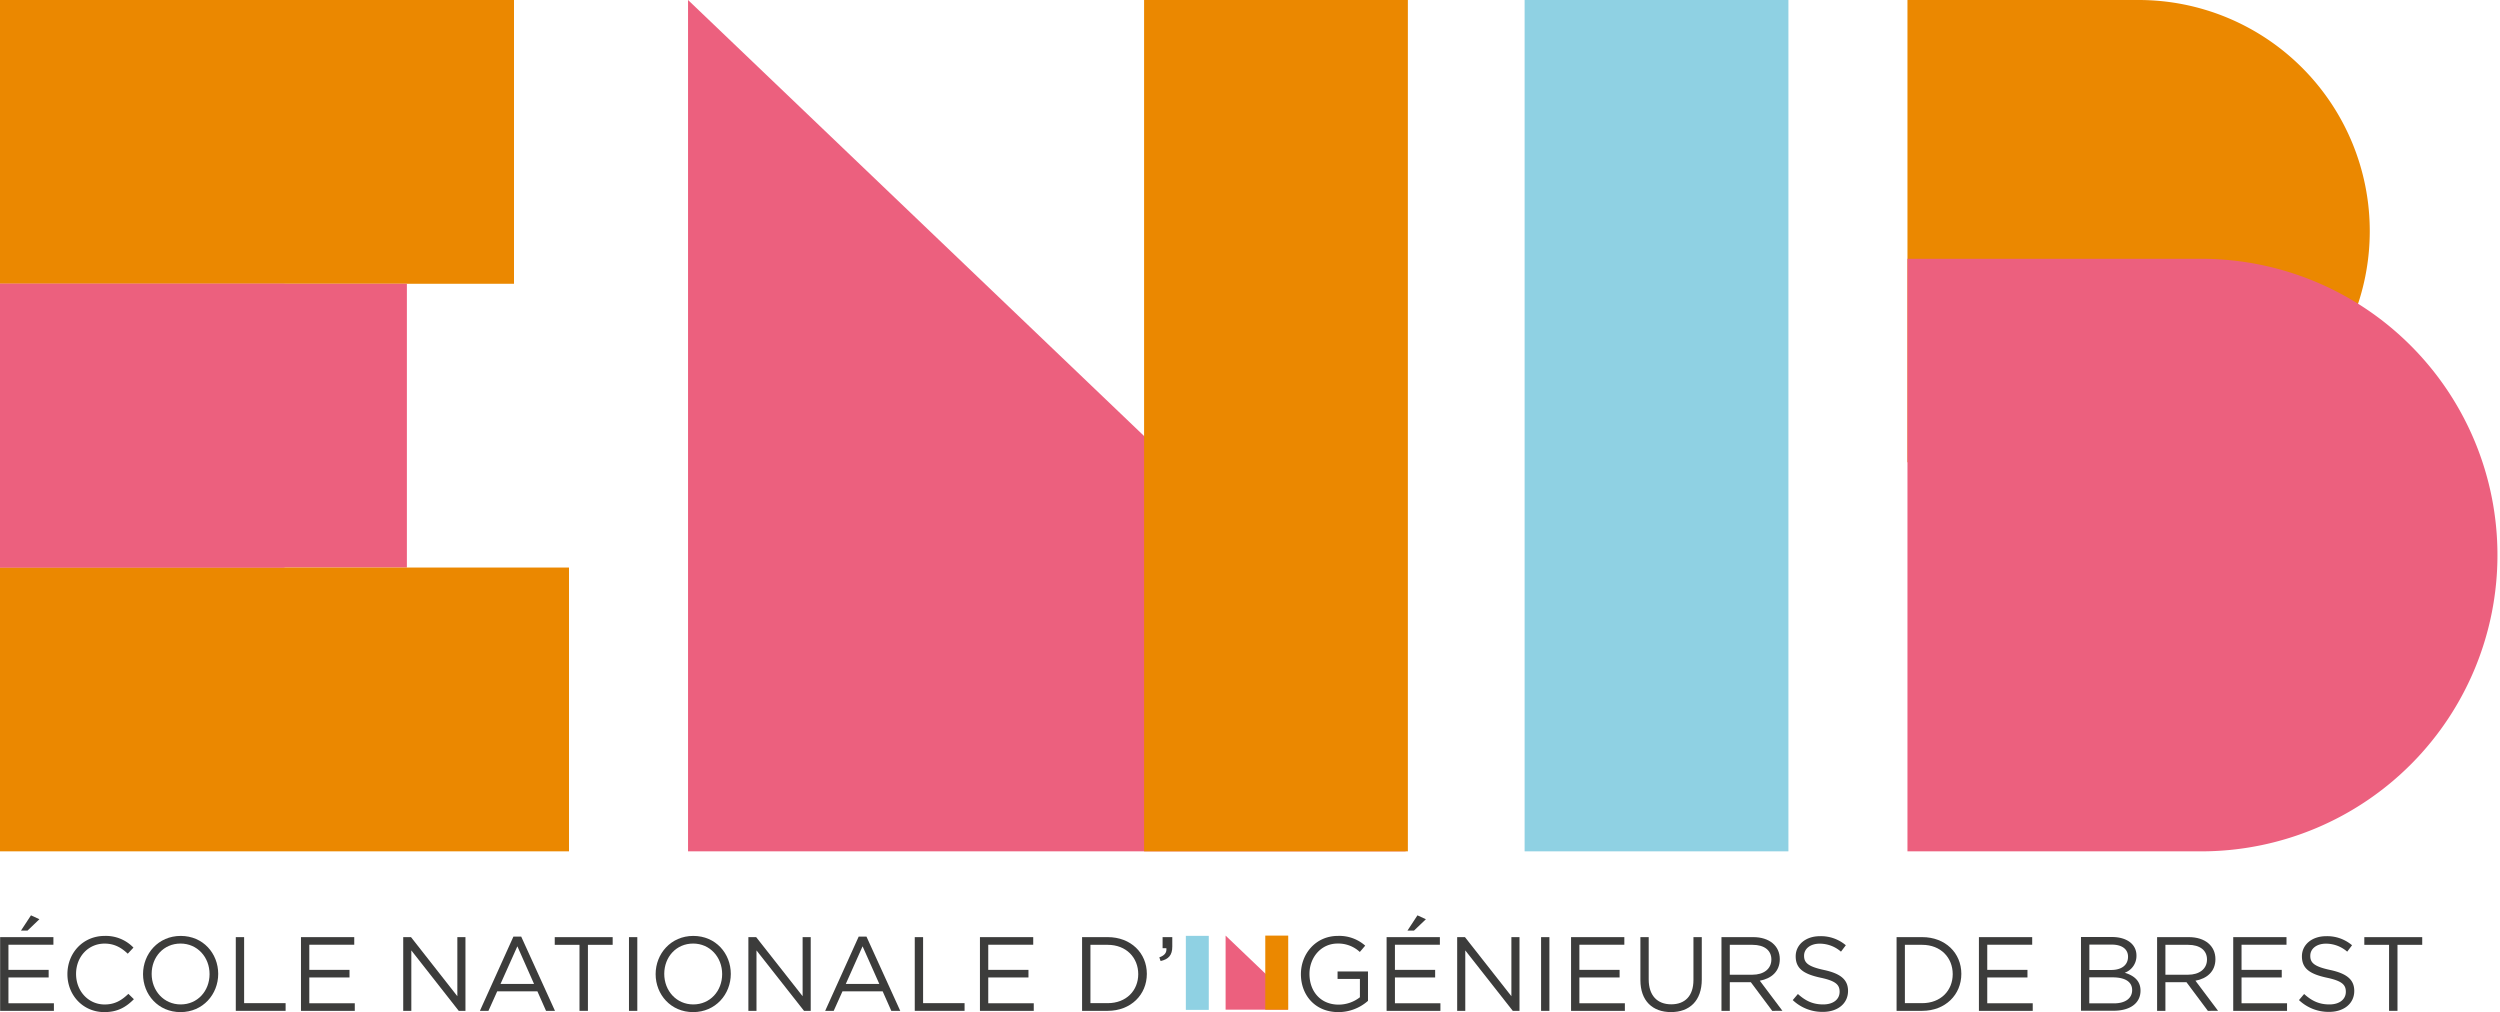 <svg xmlns="http://www.w3.org/2000/svg" viewBox="0 0 1119.12 453.07"><title>ENIB cmjn-work-applat-couleurs</title><g style="isolation:isolate"><g id="e2c13a0b-0f31-4f06-baa6-75c99bd58520" data-name="Logo ENIB sans effets vieillis"><polygon points="576.58 451.97 548.64 451.97 548.64 418.82 576.58 445.53 576.58 451.97" style="fill:#ec607e;mix-blend-mode:multiply"/><rect x="566.4" y="418.82" width="10.27" height="33.15" style="fill:#eb8800;mix-blend-mode:multiply"/><rect x="530.84" y="418.93" width="10.27" height="33.14" style="fill:#8fd1e3;mix-blend-mode:multiply"/><path d="M370.78,852.45H350.65v11.26h18v3.4h-18v11.55H371v3.39H346.93v-33h23.85Zm-14.52-6.32,4.48-6.83,3.77,1.74-5.32,5.09Z" transform="translate(-346.87 -429.55)" style="fill:#3c3c3b"/><path d="M393.6,882.62c-9.52,0-16.55-7.5-16.55-17s7-17.11,16.69-17.11a17.17,17.17,0,0,1,12.87,5.23l-2.55,2.74c-2.78-2.64-5.89-4.53-10.37-4.53-7.31,0-12.77,5.89-12.77,13.58s5.51,13.67,12.77,13.67c4.53,0,7.5-1.75,10.65-4.76l2.46,2.4C403.35,880.31,399.58,882.62,393.6,882.62Z" transform="translate(-346.87 -429.55)" style="fill:#3c3c3b"/><path d="M427.68,882.62c-10,0-16.78-7.88-16.78-17s6.83-17.11,16.87-17.11,16.78,7.87,16.78,17S437.72,882.62,427.68,882.62Zm0-30.69c-7.55,0-12.92,6-12.92,13.58s5.47,13.67,13,13.67,12.92-6,12.92-13.58S435.22,851.93,427.68,851.93Z" transform="translate(-346.87 -429.55)" style="fill:#3c3c3b"/><path d="M452.42,849.06h3.73v29.55h18.57v3.44h-22.3Z" transform="translate(-346.87 -429.55)" style="fill:#3c3c3b"/><path d="M505.45,852.45H485.33v11.26h18v3.4h-18v11.55h20.36v3.39H481.6v-33h23.85Z" transform="translate(-346.87 -429.55)" style="fill:#3c3c3b"/><path d="M551.6,849.06h3.63v33h-3L531,855v27.06h-3.63v-33h3.49L551.6,875.5Z" transform="translate(-346.87 -429.55)" style="fill:#3c3c3b"/><path d="M595.3,882.05h-4l-3.86-8.72h-18l-3.92,8.72h-3.82l15-33.23h3.49Zm-16.83-28.89L570.93,870h15Z" transform="translate(-346.87 -429.55)" style="fill:#3c3c3b"/><path d="M610.05,882.05h-3.77V852.5H595.2v-3.44h25.93v3.44H610.05Z" transform="translate(-346.87 -429.55)" style="fill:#3c3c3b"/><path d="M632.16,849.06v33h-3.73v-33Z" transform="translate(-346.87 -429.55)" style="fill:#3c3c3b"/><path d="M657.14,882.62c-10,0-16.78-7.88-16.78-17s6.83-17.11,16.87-17.11,16.78,7.87,16.78,17S667.18,882.62,657.14,882.62Zm0-30.69c-7.54,0-12.92,6-12.92,13.58s5.47,13.67,13,13.67,12.92-6,12.92-13.58S664.68,851.93,657.14,851.93Z" transform="translate(-346.87 -429.55)" style="fill:#3c3c3b"/><path d="M706.16,849.06h3.63v33h-3L685.51,855v27.06h-3.63v-33h3.49l20.79,26.44Z" transform="translate(-346.87 -429.55)" style="fill:#3c3c3b"/><path d="M749.86,882.05h-4L742,873.33H724l-3.92,8.72h-3.82l15-33.23h3.49ZM733,853.16,725.49,870h15Z" transform="translate(-346.87 -429.55)" style="fill:#3c3c3b"/><path d="M756.36,849.06h3.73v29.55h18.57v3.44h-22.3Z" transform="translate(-346.87 -429.55)" style="fill:#3c3c3b"/><path d="M809.39,852.45H789.26v11.26h18v3.4h-18v11.55h20.37v3.39H785.54v-33h23.85Z" transform="translate(-346.87 -429.55)" style="fill:#3c3c3b"/><path d="M842.72,882.05H831.26v-33h11.46c10.37,0,17.53,7.11,17.53,16.45S853.09,882.05,842.72,882.05Zm0-29.55H835v26.11h7.73c8.34,0,13.67-5.66,13.67-13S851.06,852.5,842.72,852.5Z" transform="translate(-346.87 -429.55)" style="fill:#3c3c3b"/><path d="M869,854h-1.7v-4.94h4.34v4.24c0,3.82-1.65,5.65-5.23,6.46l-.57-1.65C868.22,857.26,869.21,856,869,854Z" transform="translate(-346.87 -429.55)" style="fill:#3c3c3b"/><path d="M946,882.62c-10.37,0-16.78-7.54-16.78-17,0-9.1,6.64-17.11,16.54-17.11A17.43,17.43,0,0,1,958,852.87l-2.41,2.83a14.06,14.06,0,0,0-10-3.77c-7.31,0-12.54,6.18-12.54,13.58,0,7.92,5.05,13.76,13.06,13.76a15.52,15.52,0,0,0,9.52-3.3v-8.2h-10v-3.35h13.62v13.15A20,20,0,0,1,946,882.62Z" transform="translate(-346.87 -429.55)" style="fill:#3c3c3b"/><path d="M991.43,852.45H971.31v11.26h18v3.4h-18v11.55h20.36v3.39H967.58v-33h23.85Zm-14.51-6.32,4.47-6.83,3.78,1.74-5.33,5.09Z" transform="translate(-346.87 -429.55)" style="fill:#3c3c3b"/><path d="M1023.44,849.06h3.63v33h-3L1002.8,855v27.06h-3.63v-33h3.49l20.78,26.44Z" transform="translate(-346.87 -429.55)" style="fill:#3c3c3b"/><path d="M1040.46,849.06v33h-3.73v-33Z" transform="translate(-346.87 -429.55)" style="fill:#3c3c3b"/><path d="M1074,852.45h-20.12v11.26h18v3.4h-18v11.55h20.36v3.39h-24.09v-33H1074Z" transform="translate(-346.87 -429.55)" style="fill:#3c3c3b"/><path d="M1108.67,868c0,9.61-5.52,14.61-13.77,14.61s-13.71-5-13.71-14.33V849.06h3.72V868c0,7.12,3.77,11.13,10.09,11.13,6.08,0,9.94-3.68,9.94-10.89V849.06h3.73Z" transform="translate(-346.87 -429.55)" style="fill:#3c3c3b"/><path d="M1140.2,882.05l-9.57-12.82h-9.42v12.82h-3.73v-33h14.19c7.26,0,11.92,3.91,11.92,9.85,0,5.51-3.77,8.72-8.95,9.66l10.13,13.48Zm-8.81-29.55h-10.18v13.38h10.13c5,0,8.48-2.54,8.48-6.83C1139.82,855,1136.71,852.5,1131.39,852.5Z" transform="translate(-346.87 -429.55)" style="fill:#3c3c3b"/><path d="M1163.39,863.76c7.36,1.6,10.75,4.29,10.75,9.38,0,5.71-4.71,9.38-11.27,9.38a19.29,19.29,0,0,1-13.48-5.28l2.31-2.73c3.44,3.11,6.74,4.67,11.32,4.67s7.35-2.31,7.35-5.66c0-3.11-1.65-4.86-8.58-6.32-7.59-1.65-11.08-4.1-11.08-9.57,0-5.27,4.58-9,10.84-9a17.22,17.22,0,0,1,11.6,4.06l-2.17,2.87a14.48,14.48,0,0,0-9.52-3.58c-4.29,0-7,2.36-7,5.37C1154.44,860.46,1156.13,862.21,1163.39,863.76Z" transform="translate(-346.87 -429.55)" style="fill:#3c3c3b"/><path d="M1207.33,882.05h-11.46v-33h11.46c10.37,0,17.53,7.11,17.53,16.45S1217.7,882.05,1207.33,882.05Zm0-29.55h-7.74v26.11h7.74c8.34,0,13.67-5.66,13.67-13S1215.67,852.5,1207.33,852.5Z" transform="translate(-346.87 -429.55)" style="fill:#3c3c3b"/><path d="M1256.58,852.45h-20.12v11.26h18v3.4h-18v11.55h20.36v3.39h-24.09v-33h23.85Z" transform="translate(-346.87 -429.55)" style="fill:#3c3c3b"/><path d="M1303.25,857.3A8,8,0,0,1,1298,865c3.91,1.18,7.07,3.44,7.07,8,0,5.7-4.76,9-12,9h-14.65v-33h14C1299,849.06,1303.25,852.26,1303.25,857.3Zm-3.77.52c0-3.3-2.6-5.42-7.31-5.42h-10v11.36h9.76C1296.37,863.76,1299.48,861.73,1299.48,857.82Zm1.84,14.94c0-3.62-3-5.7-8.77-5.7h-10.42V878.7h11.08C1298.21,878.7,1301.32,876.49,1301.32,872.76Z" transform="translate(-346.87 -429.55)" style="fill:#3c3c3b"/><path d="M1335.21,882.05l-9.57-12.82h-9.43v12.82h-3.72v-33h14.19c7.26,0,11.92,3.91,11.92,9.85,0,5.51-3.77,8.72-8.95,9.66l10.13,13.48Zm-8.82-29.55h-10.18v13.38h10.14c5,0,8.48-2.54,8.48-6.83C1334.83,855,1331.72,852.5,1326.39,852.5Z" transform="translate(-346.87 -429.55)" style="fill:#3c3c3b"/><path d="M1370.42,852.45h-20.13v11.26h18v3.4h-18v11.55h20.37v3.39h-24.09v-33h23.85Z" transform="translate(-346.87 -429.55)" style="fill:#3c3c3b"/><path d="M1390,863.76c7.36,1.6,10.75,4.29,10.75,9.38,0,5.71-4.71,9.38-11.27,9.38a19.29,19.29,0,0,1-13.48-5.28l2.31-2.73c3.44,3.11,6.74,4.67,11.31,4.67s7.36-2.31,7.36-5.66c0-3.11-1.65-4.86-8.58-6.32-7.59-1.65-11.08-4.1-11.08-9.57,0-5.27,4.58-9,10.84-9a17.22,17.22,0,0,1,11.6,4.06l-2.17,2.87a14.48,14.48,0,0,0-9.52-3.58c-4.29,0-7,2.36-7,5.37C1381,860.46,1382.72,862.21,1390,863.76Z" transform="translate(-346.87 -429.55)" style="fill:#3c3c3b"/><path d="M1420.1,882.05h-3.77V852.5h-11.08v-3.44h25.92v3.44H1420.1Z" transform="translate(-346.87 -429.55)" style="fill:#3c3c3b"/><polygon points="629.2 381.1 308 381.1 308 0 629.2 307.1 629.2 381.1" style="fill:#ec607e;mix-blend-mode:multiply"/><rect x="512.15" width="118.08" height="381.1" style="fill:#eb8800;mix-blend-mode:multiply"/><rect x="682.49" width="118.09" height="381.1" style="fill:#8fd1e3;mix-blend-mode:multiply"/><rect width="230.09" height="127.03" style="fill:#eb8800;mix-blend-mode:multiply"/><rect y="127.03" width="182.14" height="127.03" style="fill:#ec607e;mix-blend-mode:multiply"/><rect y="254.06" width="254.71" height="127.04" style="fill:#eb8800;mix-blend-mode:multiply"/><rect y="127.03" width="127.36" height="127.03" style="fill:#ec607e;mix-blend-mode:multiply"/><path d="M1304.22,429.55H1200.74V636.49h103.48a103.47,103.47,0,1,0,0-206.94Z" transform="translate(-346.87 -429.55)" style="fill:#eb8800;mix-blend-mode:multiply"/><path d="M1333.37,545.4H1200.74V810.65h132.63a132.63,132.63,0,0,0,0-265.25Z" transform="translate(-346.87 -429.55)" style="fill:#ec607e;mix-blend-mode:multiply"/></g></g></svg>